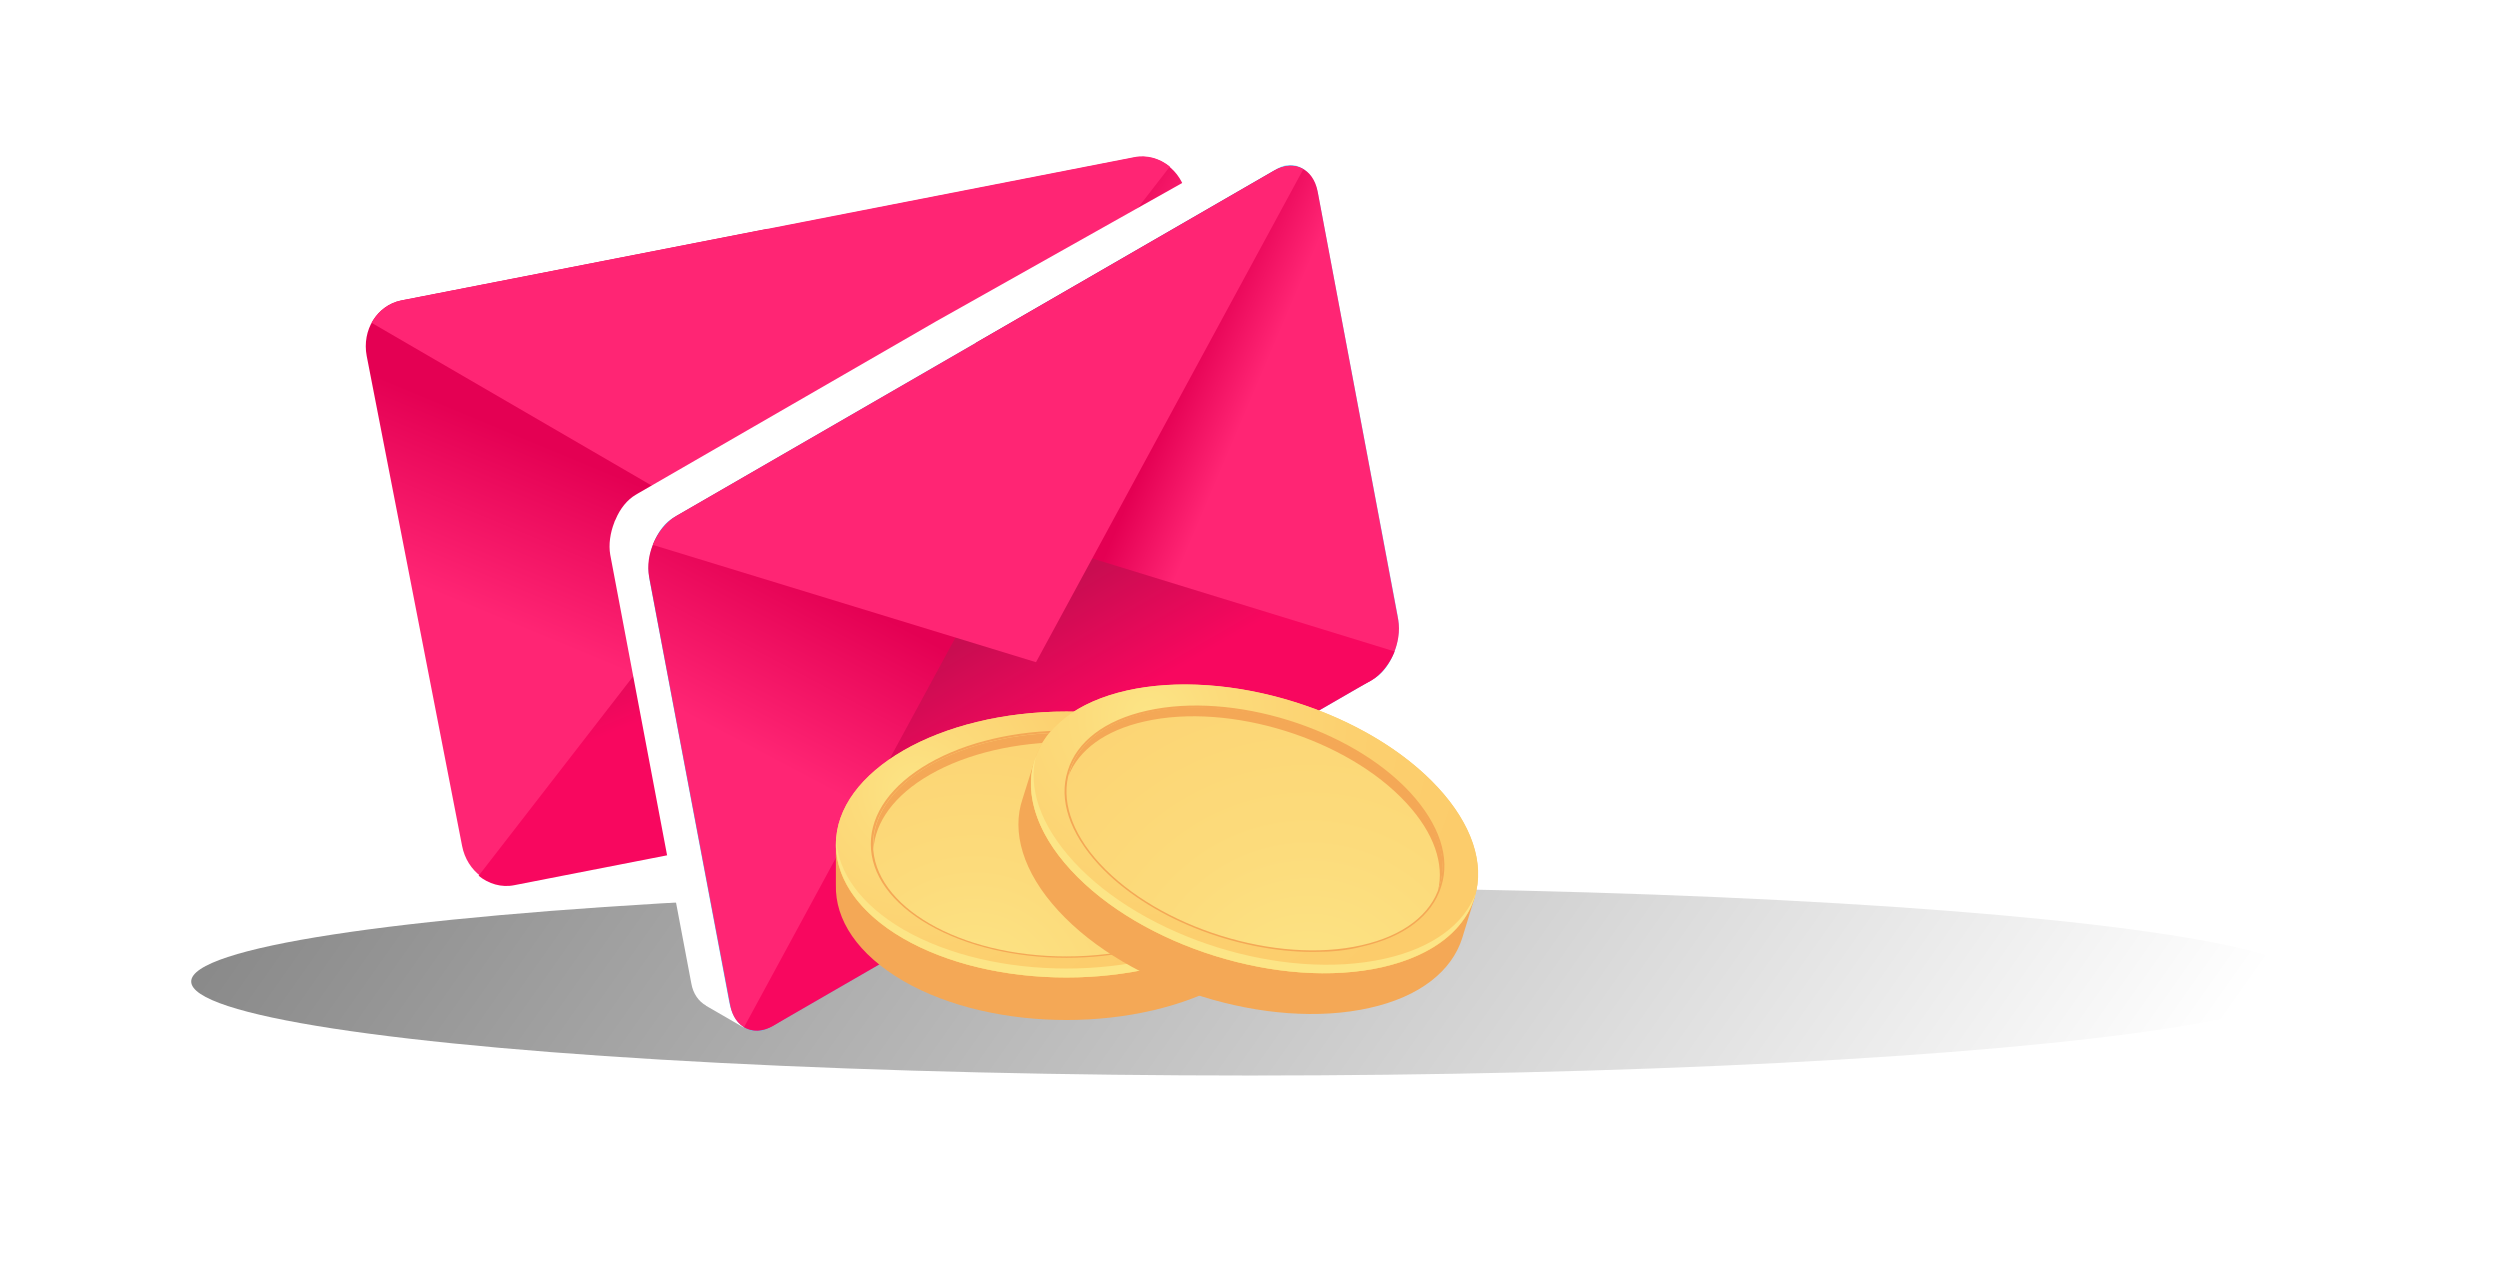 <svg width="523" height="265" viewBox="0 0 523 265" fill="none" xmlns="http://www.w3.org/2000/svg">
<g filter="url(#filter0_f)">
<ellipse cx="261.5" cy="205.332" rx="221.5" ry="19.668" fill="url(#paint0_linear)"/>
</g>
<g filter="url(#filter1_d)">
<path d="M83.925 52.857L160.537 37.872L183.577 156.723L107.621 174.987C102.563 175.923 97.693 172.364 96.663 166.932L76.714 64.471C75.683 59.039 78.868 53.888 83.925 52.857Z" fill="url(#paint1_linear)"/>
<path d="M237.243 22.981L160.631 37.966L183.577 156.068L261.032 145.204C266.089 144.267 269.274 139.022 268.243 133.59L248.201 30.942C247.171 25.509 242.207 21.951 237.243 22.981Z" fill="url(#paint2_linear)"/>
<path d="M267.119 140.521C265.808 142.862 263.654 144.642 260.938 145.203L107.621 175.174C104.905 175.736 102.189 174.893 100.128 173.207L169.435 83.764L267.119 140.521Z" fill="url(#paint3_linear)"/>
<path d="M77.744 57.54C79.055 55.199 81.21 53.419 83.925 52.857L237.243 22.887C239.959 22.325 242.675 23.168 244.735 24.854L175.429 114.297L77.744 57.54Z" fill="url(#paint4_linear)"/>
</g>
<g filter="url(#filter2_d)">
<path d="M128.506 99.312C128.506 99.218 128.6 99.124 128.6 99.031C128.6 98.937 128.694 98.937 128.694 98.843C128.694 98.75 128.787 98.75 128.787 98.656C129.724 96.408 131.222 94.535 133.002 93.505L133.47 93.224L195.94 57.166L258.409 22.044L258.878 21.763C260.657 20.733 262.53 20.733 264.029 21.482C264.029 21.482 264.122 21.482 264.122 21.576C264.122 21.576 264.216 21.576 264.216 21.669L272.458 25.509L267.869 27.383L284.352 114.859C284.821 117.106 284.446 119.635 283.416 121.883C283.416 121.977 283.322 121.977 283.322 122.07C283.322 122.164 283.229 122.164 283.229 122.258C282.292 124.505 280.793 126.379 279.014 127.409L154.449 199.431L155.573 204.957L147.8 200.462C147.8 200.462 147.706 200.462 147.706 200.368C146.208 199.525 144.99 197.933 144.615 195.685L127.663 106.055C127.289 103.901 127.663 101.466 128.506 99.312Z" fill="white"/>
<path d="M161.193 204.864L287.256 132.092C291.096 129.938 293.344 123.944 292.407 118.886L275.736 30.567C274.799 25.51 270.866 23.168 267.119 25.322L141.056 98.188C137.217 100.342 134.969 106.336 135.905 111.394L152.576 199.713C153.513 204.77 157.447 207.111 161.193 204.864Z" fill="url(#paint5_linear)"/>
<path d="M141.618 97.907L204.088 61.849L223.662 165.621L161.755 204.583C157.634 206.924 153.607 205.051 152.764 200.274L135.812 110.738C134.875 105.961 137.497 100.248 141.618 97.907Z" fill="url(#paint6_linear)"/>
<path d="M266.557 25.697L204.088 61.755L223.569 164.966L286.694 132.466C290.815 130.125 293.343 124.318 292.501 119.635L275.642 30.005C274.706 25.229 270.678 23.355 266.557 25.697Z" fill="url(#paint7_linear)"/>
<path d="M291.751 126.285C290.721 128.814 288.942 131.155 286.787 132.373L161.755 204.583C159.507 205.894 157.353 205.894 155.667 204.864L211.674 101.653L291.751 126.285Z" fill="url(#paint8_linear)"/>
<path d="M136.561 103.994C137.591 101.466 139.371 99.124 141.525 97.907L266.558 25.697C268.805 24.386 270.959 24.386 272.645 25.416L216.732 128.533L136.561 103.994Z" fill="url(#paint9_linear)"/>
</g>
<path d="M271.334 176.673L268.712 180.606C266.37 176.766 262.53 173.114 257.192 170.023C238.367 159.159 207.834 159.159 189.009 170.023C183.764 173.02 180.018 176.579 177.677 180.325L174.867 176.673V185.102C174.68 192.407 179.362 199.619 189.009 205.238C207.834 216.102 238.367 216.102 257.192 205.238C266.651 199.806 271.334 192.688 271.334 185.57V176.673Z" fill="#F4A856"/>
<path d="M223.101 204.489C249.739 204.489 271.334 192.035 271.334 176.673C271.334 161.31 249.739 148.856 223.101 148.856C196.462 148.856 174.867 161.31 174.867 176.673C174.867 192.035 196.462 204.489 223.101 204.489Z" fill="#FCCC6B"/>
<path d="M223.101 204.489C249.739 204.489 271.334 192.035 271.334 176.673C271.334 161.31 249.739 148.856 223.101 148.856C196.462 148.856 174.867 161.31 174.867 176.673C174.867 192.035 196.462 204.489 223.101 204.489Z" fill="url(#paint10_radial)"/>
<path d="M223.1 200.368C212.611 200.368 202.215 198.026 194.254 193.437C186.48 188.942 182.172 182.948 182.172 176.579C182.172 170.21 186.48 164.216 194.254 159.72C210.176 150.542 236.025 150.542 251.947 159.72C259.721 164.216 264.029 170.21 264.029 176.579C264.029 182.948 259.721 188.942 251.947 193.437C243.986 198.12 233.59 200.368 223.1 200.368ZM223.1 153.633C212.798 153.633 202.496 155.881 194.629 160.376C187.136 164.684 183.015 170.491 183.015 176.579C183.015 182.667 187.136 188.38 194.629 192.782C210.269 201.866 235.838 201.866 251.479 192.782C258.971 188.473 263.092 182.667 263.092 176.579C263.092 170.491 258.971 164.778 251.479 160.376C243.705 155.974 233.403 153.633 223.1 153.633Z" fill="#F4A856"/>
<path d="M223.101 200.087C245.446 200.087 263.561 189.604 263.561 176.673C263.561 163.741 245.446 153.258 223.101 153.258C200.755 153.258 182.641 163.741 182.641 176.673C182.641 189.604 200.755 200.087 223.101 200.087Z" fill="url(#paint11_radial)"/>
<path d="M194.535 162.062C210.363 152.977 236.025 152.977 251.76 162.062C259.252 166.37 263.186 171.99 263.561 177.609C264.029 171.334 260.095 164.966 251.76 160.095C235.932 151.011 210.269 151.011 194.535 160.095C186.199 164.872 182.266 171.334 182.734 177.609C183.109 171.99 187.042 166.37 194.535 162.062Z" fill="#F4A856"/>
<path d="M257.192 194.468C238.367 205.332 207.834 205.332 189.009 194.468C180.018 189.223 175.335 182.479 174.961 175.736C174.492 183.135 179.269 190.721 189.009 196.341C207.834 207.205 238.367 207.205 257.192 196.341C267.026 190.628 271.709 183.135 271.24 175.736C270.96 182.573 266.277 189.316 257.192 194.468Z" fill="#FCE586"/>
<path d="M308.516 187.724L304.77 190.721C303.74 186.319 301.117 181.73 296.996 177.234C282.292 161.219 253.071 152.134 231.904 156.911C226.004 158.222 221.415 160.47 218.043 163.373L216.451 159.065L213.922 167.119C211.581 173.956 213.922 182.385 221.415 190.534C236.119 206.549 265.34 215.634 286.507 210.857C297.09 208.516 303.74 203.084 305.894 196.247L308.516 187.724Z" fill="#F4A856"/>
<path d="M308.484 187.769C313.061 173.104 296.156 154.783 270.727 146.847C245.298 138.911 220.973 144.367 216.397 159.032C211.82 173.697 228.725 192.018 254.154 199.954C279.583 207.89 303.908 202.434 308.484 187.769Z" fill="#FCCC6B"/>
<path d="M289.129 202.335C267.869 207.111 238.741 198.027 224.037 182.011C209.333 165.996 214.578 149.231 235.744 144.455C257.004 139.678 286.132 148.763 300.836 164.778C315.54 180.794 310.389 197.558 289.129 202.335Z" fill="url(#paint12_radial)"/>
<path d="M274.706 199.15C258.503 199.15 240.052 191.939 229.844 180.887C223.756 174.238 221.415 167.307 223.381 161.219C225.255 155.131 231.155 150.636 239.959 148.669C257.847 144.642 282.573 152.322 295.029 165.808C301.117 172.458 303.459 179.389 301.492 185.477C299.619 191.564 293.718 196.06 284.914 198.027C281.73 198.87 278.265 199.15 274.706 199.15ZM250.167 148.388C246.702 148.388 243.237 148.763 240.146 149.418C231.717 151.292 226.004 155.6 224.224 161.407C222.445 167.213 224.693 173.957 230.499 180.325C242.769 193.625 267.119 201.211 284.821 197.277C293.25 195.404 298.963 191.096 300.743 185.289C302.522 179.482 300.274 172.739 294.467 166.37C284.352 155.506 266.183 148.388 250.167 148.388Z" fill="#F4A856"/>
<path d="M284.821 197.745C267.026 201.773 242.488 194.093 230.125 180.7C217.762 167.307 222.164 153.164 239.959 149.137C257.754 145.11 282.292 152.79 294.655 166.183C307.111 179.576 302.709 193.718 284.821 197.745Z" fill="url(#paint13_radial)"/>
<path d="M239.491 150.917C257.285 146.89 281.824 154.569 294.186 167.962C300.087 174.331 302.147 180.794 300.836 186.319C303.178 180.419 301.304 173.207 294.748 166.089C282.386 152.696 257.941 145.016 240.052 149.044C230.687 151.198 224.974 156.068 223.569 162.249C225.629 157.005 231.061 152.79 239.491 150.917Z" fill="#F4A856"/>
<path d="M289.691 200.555C268.431 205.332 239.303 196.247 224.599 180.232C217.575 172.552 215.046 164.778 216.732 158.128C214.109 165.059 216.357 173.676 224.037 182.011C238.741 198.027 267.962 207.111 289.129 202.335C300.181 199.806 306.924 194.093 308.703 186.881C306.362 193.25 299.806 198.307 289.691 200.555Z" fill="#FCE586"/>
<defs>
<filter id="filter0_f" x="0" y="145.664" width="523" height="119.336" filterUnits="userSpaceOnUse" color-interpolation-filters="sRGB">
<feFlood flood-opacity="0" result="BackgroundImageFix"/>
<feBlend mode="normal" in="SourceGraphic" in2="BackgroundImageFix" result="shape"/>
<feGaussianBlur stdDeviation="20" result="effect1_foregroundBlur"/>
</filter>
<filter id="filter1_d" x="46.52" y="2.714" width="251.916" height="212.634" filterUnits="userSpaceOnUse" color-interpolation-filters="sRGB">
<feFlood flood-opacity="0" result="BackgroundImageFix"/>
<feColorMatrix in="SourceAlpha" type="matrix" values="0 0 0 0 0 0 0 0 0 0 0 0 0 0 0 0 0 0 127 0"/>
<feOffset dy="10"/>
<feGaussianBlur stdDeviation="15"/>
<feColorMatrix type="matrix" values="0 0 0 0 0 0 0 0 0 0 0 0 0 0 0 0 0 0 0.1 0"/>
<feBlend mode="normal" in2="BackgroundImageFix" result="effect1_dropShadow"/>
<feBlend mode="normal" in="SourceGraphic" in2="effect1_dropShadow" result="shape"/>
</filter>
<filter id="filter2_d" x="97.518" y="0.951" width="225.144" height="244.768" filterUnits="userSpaceOnUse" color-interpolation-filters="sRGB">
<feFlood flood-opacity="0" result="BackgroundImageFix"/>
<feColorMatrix in="SourceAlpha" type="matrix" values="0 0 0 0 0 0 0 0 0 0 0 0 0 0 0 0 0 0 127 0"/>
<feOffset dy="10"/>
<feGaussianBlur stdDeviation="15"/>
<feColorMatrix type="matrix" values="0 0 0 0 0 0 0 0 0 0 0 0 0 0 0 0 0 0 0.1 0"/>
<feBlend mode="normal" in2="BackgroundImageFix" result="effect1_dropShadow"/>
<feBlend mode="normal" in="SourceGraphic" in2="effect1_dropShadow" result="shape"/>
</filter>
<linearGradient id="paint0_linear" x1="-101.891" y1="88.696" x2="336.139" y2="397.748" gradientUnits="userSpaceOnUse">
<stop stop-opacity="0.7"/>
<stop offset="1" stop-opacity="0"/>
</linearGradient>
<linearGradient id="paint1_linear" x1="70.089" y1="239.888" x2="132.167" y2="90.611" gradientUnits="userSpaceOnUse">
<stop offset="0.768" stop-color="#FF2574"/>
<stop offset="1" stop-color="#E40053"/>
</linearGradient>
<linearGradient id="paint2_linear" x1="320.498" y1="146.375" x2="203.161" y2="82.507" gradientUnits="userSpaceOnUse">
<stop offset="0.865" stop-color="#FF2574"/>
<stop offset="1" stop-color="#E40053"/>
</linearGradient>
<linearGradient id="paint3_linear" x1="208.776" y1="236.008" x2="154.434" y2="104.966" gradientUnits="userSpaceOnUse">
<stop offset="0.821" stop-color="#F8075F"/>
<stop offset="1" stop-color="#C90D51"/>
</linearGradient>
<linearGradient id="paint4_linear" x1="212.72" y1="11.856" x2="84.425" y2="147.648" gradientUnits="userSpaceOnUse">
<stop stop-color="#FF2574"/>
<stop offset="1" stop-color="#FF2574"/>
</linearGradient>
<linearGradient id="paint5_linear" x1="284.06" y1="74.774" x2="134.347" y2="103.015" gradientUnits="userSpaceOnUse">
<stop stop-color="#7BDAFF"/>
<stop offset="1" stop-color="#59BDEF"/>
</linearGradient>
<linearGradient id="paint6_linear" x1="130.333" y1="273.395" x2="206.161" y2="130.196" gradientUnits="userSpaceOnUse">
<stop offset="0.768" stop-color="#FF2574"/>
<stop offset="1" stop-color="#E40053"/>
</linearGradient>
<linearGradient id="paint7_linear" x1="335.437" y1="154.763" x2="229.577" y2="109.786" gradientUnits="userSpaceOnUse">
<stop offset="0.865" stop-color="#FF2574"/>
<stop offset="1" stop-color="#E40053"/>
</linearGradient>
<linearGradient id="paint8_linear" x1="244.206" y1="274.458" x2="168.709" y2="143.747" gradientUnits="userSpaceOnUse">
<stop offset="0.821" stop-color="#F8075F"/>
<stop offset="1" stop-color="#C90D51"/>
</linearGradient>
<linearGradient id="paint9_linear" x1="246.555" y1="12.362" x2="106.122" y2="119.176" gradientUnits="userSpaceOnUse">
<stop stop-color="#FF2574"/>
<stop offset="1" stop-color="#FF2574"/>
</linearGradient>
<radialGradient id="paint10_radial" cx="0" cy="0" r="1" gradientUnits="userSpaceOnUse" gradientTransform="translate(191.598 165.398) scale(57.707)">
<stop stop-color="#FCE586"/>
<stop offset="0.227" stop-color="#FCDB7B"/>
<stop offset="0.616" stop-color="#FCD06F"/>
<stop offset="1" stop-color="#FCCC6B"/>
</radialGradient>
<radialGradient id="paint11_radial" cx="0" cy="0" r="1" gradientUnits="userSpaceOnUse" gradientTransform="translate(203.773 208.793) scale(121.57)">
<stop stop-color="#FCE586"/>
<stop offset="0.227" stop-color="#FCDB7B"/>
<stop offset="0.616" stop-color="#FCD06F"/>
<stop offset="1" stop-color="#FCCC6B"/>
</radialGradient>
<radialGradient id="paint12_radial" cx="0" cy="0" r="1" gradientUnits="userSpaceOnUse" gradientTransform="translate(240.437 149.981) scale(68.886)">
<stop stop-color="#FCE586"/>
<stop offset="0.227" stop-color="#FCDB7B"/>
<stop offset="0.616" stop-color="#FCD06F"/>
<stop offset="1" stop-color="#FCCC6B"/>
</radialGradient>
<radialGradient id="paint13_radial" cx="0" cy="0" r="1" gradientUnits="userSpaceOnUse" gradientTransform="translate(273.841 211.639) scale(163.867)">
<stop stop-color="#FCE586"/>
<stop offset="0.227" stop-color="#FCDB7B"/>
<stop offset="0.616" stop-color="#FCD06F"/>
<stop offset="1" stop-color="#FCCC6B"/>
</radialGradient>
</defs>
</svg>

